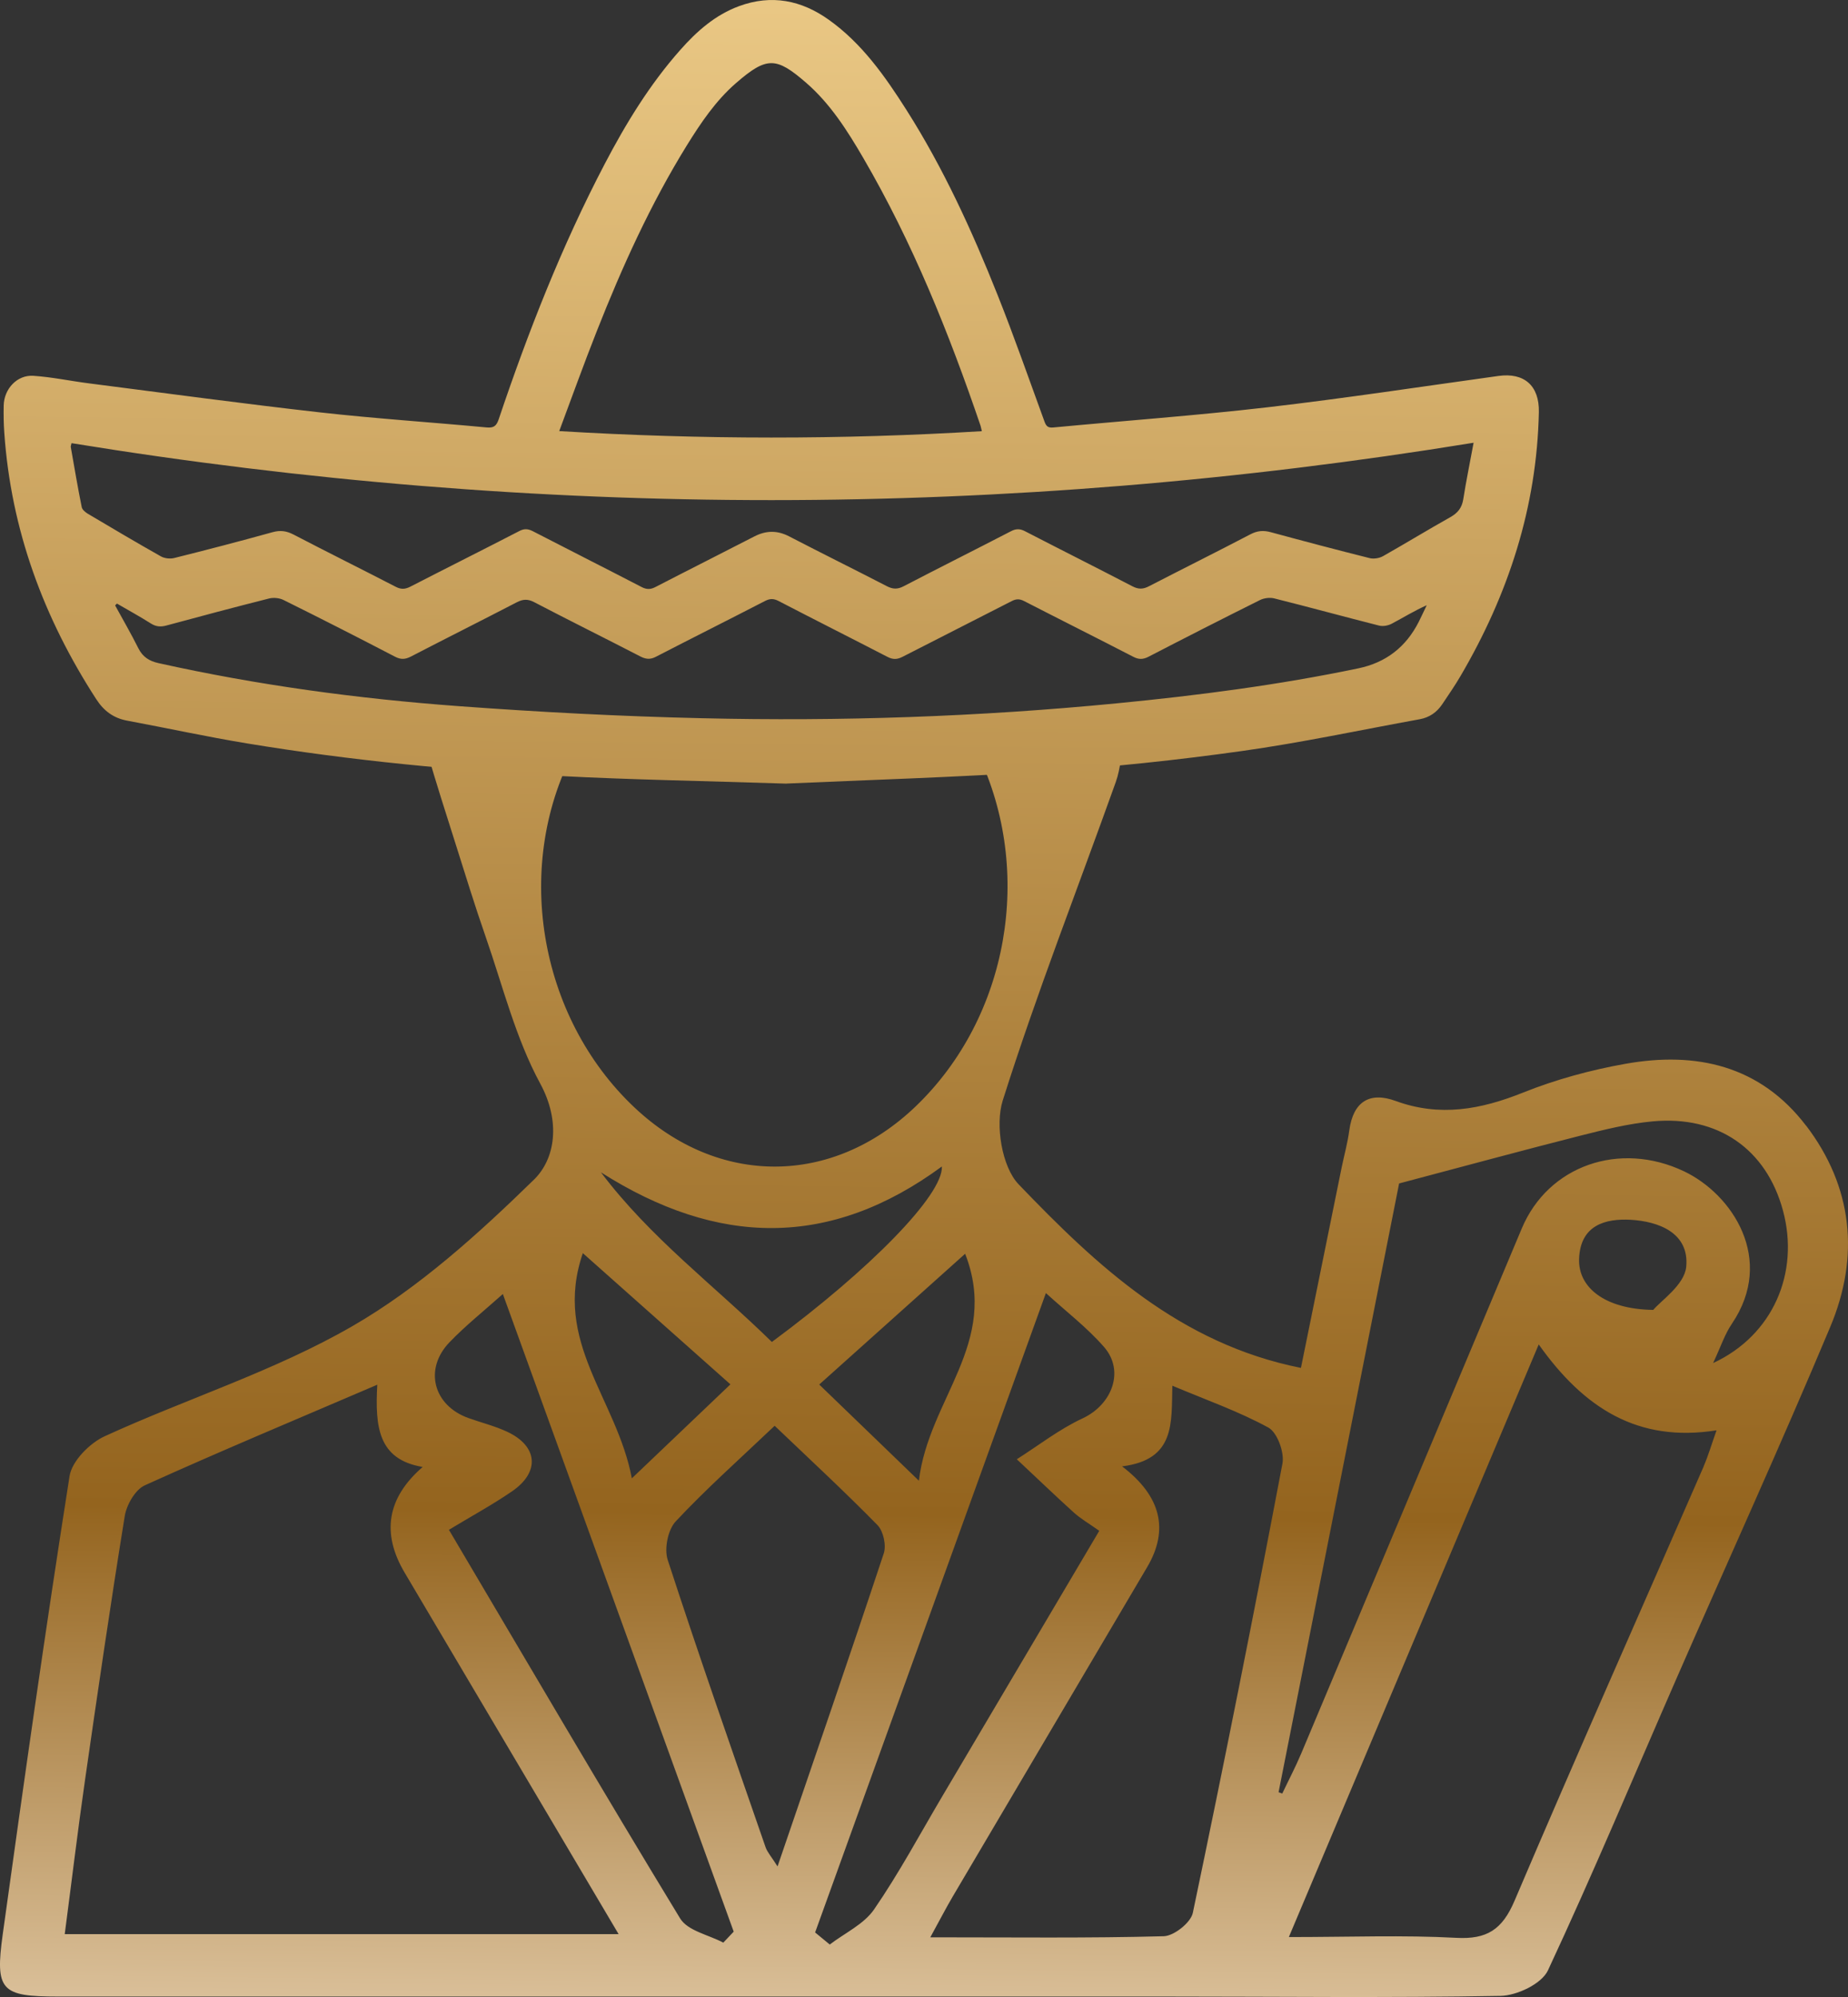 <?xml version="1.0" encoding="UTF-8"?> <svg xmlns="http://www.w3.org/2000/svg" width="75" height="81" viewBox="0 0 75 81" fill="none"><rect x="0" y="0" width="75" height="81" fill="#333333" stroke="none"/><path d="M73.302 45.664C71.433 43.21 68.828 42.639 65.968 43.149C64.556 43.4 63.145 43.783 61.814 44.316C60.095 45.005 58.434 45.311 56.642 44.656C55.594 44.272 54.92 44.673 54.76 45.85C54.693 46.353 54.556 46.845 54.453 47.34C53.895 50.079 53.338 52.822 52.798 55.483C47.886 54.505 44.519 51.349 41.339 48.036C40.662 47.33 40.382 45.63 40.695 44.639C42.073 40.284 43.745 36.025 45.283 31.721C45.487 31.151 45.51 30.489 45.657 29.891C45.183 29.983 44.706 30.064 44.229 30.139C42.717 30.367 41.206 30.509 39.694 30.597C41.96 35.336 40.949 41.255 37.152 44.886C33.775 48.114 29.16 48.131 25.753 44.924C21.826 41.228 20.791 34.999 23.394 30.272C21.349 30.197 19.303 30.156 17.261 30.207C17.285 30.309 17.308 30.411 17.338 30.509C17.698 31.748 18.092 32.977 18.482 34.205C18.883 35.471 19.273 36.744 19.71 37.996C20.408 40.002 20.928 42.114 21.926 43.953C22.757 45.484 22.543 46.998 21.669 47.849C19.41 50.052 17.001 52.234 14.298 53.792C11.138 55.615 7.585 56.728 4.248 58.256C3.641 58.534 2.92 59.26 2.823 59.871C1.849 66.059 0.971 72.26 0.11 78.464C-0.207 80.748 0.05 80.982 2.356 80.982C17.311 80.982 32.267 80.982 47.222 80.982C51.78 80.982 56.341 81.037 60.896 80.955C61.56 80.942 62.564 80.47 62.821 79.923C64.653 76 66.325 72.002 68.06 68.034C70.135 63.292 72.281 58.585 74.283 53.813C75.481 50.958 75.194 48.141 73.299 45.654L73.302 45.664ZM37.292 60.058C35.697 58.517 34.546 57.41 33.248 56.158C35.233 54.38 37.112 52.696 39.17 50.853C40.582 54.481 37.689 56.728 37.292 60.061V60.058ZM38.226 47.313C38.279 48.464 35.313 51.488 31.326 54.431C28.987 52.139 26.397 50.215 24.389 47.551C29.12 50.558 33.688 50.65 38.226 47.313ZM23.654 50.829C25.7 52.649 27.588 54.325 29.644 56.151C28.359 57.373 27.168 58.507 25.643 59.963C25.032 56.721 22.416 54.431 23.654 50.829ZM2.626 78.457C2.9 76.38 3.15 74.289 3.45 72.202C3.964 68.631 4.485 65.057 5.062 61.497C5.135 61.039 5.489 60.424 5.873 60.248C8.903 58.877 11.969 57.597 15.312 56.165C15.219 57.869 15.342 59.199 17.154 59.501C15.713 60.75 15.469 62.18 16.424 63.791C19.28 68.618 22.136 73.441 25.106 78.45H2.626V78.457ZM29.357 78.796C28.76 78.478 27.909 78.318 27.602 77.812C24.455 72.643 21.395 67.416 18.219 62.05C19.11 61.511 19.974 61.042 20.782 60.489C21.923 59.705 21.832 58.656 20.581 58.072C20.081 57.838 19.537 57.706 19.016 57.519C17.585 57.01 17.194 55.53 18.245 54.441C18.896 53.765 19.634 53.178 20.408 52.486C23.561 61.191 26.671 69.772 29.777 78.349C29.637 78.498 29.494 78.647 29.354 78.796H29.357ZM31.069 74.921C29.727 71.044 28.369 67.172 27.098 63.269C26.951 62.821 27.108 62.043 27.422 61.711C28.643 60.404 29.984 59.213 31.439 57.831C32.901 59.226 34.292 60.513 35.617 61.864C35.85 62.105 35.977 62.681 35.867 63.007C34.489 67.165 33.061 71.302 31.556 75.704C31.306 75.307 31.142 75.131 31.069 74.921ZM33.671 78.868C33.474 78.705 33.278 78.542 33.081 78.382C36.184 69.789 39.287 61.191 42.447 52.448C43.278 53.205 44.122 53.85 44.806 54.634C45.657 55.608 45.13 56.973 43.939 57.529C42.994 57.967 42.153 58.626 41.266 59.189C42.037 59.908 42.797 60.642 43.578 61.348C43.858 61.602 44.192 61.792 44.613 62.091C42.467 65.719 40.358 69.279 38.253 72.84C37.339 74.384 36.488 75.976 35.473 77.449C35.056 78.053 34.282 78.406 33.671 78.875V78.868ZM47.232 78.535C44.182 78.617 41.126 78.579 37.756 78.579C38.123 77.911 38.386 77.401 38.673 76.913C41.299 72.463 43.929 68.017 46.555 63.567C47.456 62.044 47.117 60.681 45.54 59.477C47.709 59.206 47.539 57.716 47.579 56.206C48.967 56.789 50.275 57.248 51.48 57.906C51.837 58.103 52.134 58.914 52.047 59.365C50.892 65.451 49.681 71.526 48.41 77.588C48.326 77.985 47.642 78.525 47.229 78.535H47.232ZM69.144 59.477C66.582 65.349 63.979 71.201 61.467 77.096C60.969 78.267 60.346 78.668 59.104 78.6C56.949 78.484 54.78 78.569 52.307 78.569C55.744 70.427 59.051 62.586 62.448 54.532C64.286 57.119 66.472 58.52 69.665 58.015C69.462 58.585 69.328 59.046 69.141 59.477H69.144ZM64.086 51.067C64.133 49.679 65.17 49.421 66.178 49.475C67.313 49.54 68.567 50.005 68.434 51.386C68.36 52.123 67.396 52.764 67.096 53.131C65.107 53.103 64.046 52.204 64.086 51.064V51.067ZM69.528 55.282C69.835 54.627 69.999 54.115 70.289 53.691C72.058 51.077 70.302 48.437 68.34 47.507C65.734 46.271 62.835 47.272 61.76 49.828C58.774 56.925 55.797 64.022 52.811 71.119C52.578 71.672 52.297 72.205 52.04 72.748L51.89 72.694C53.552 64.311 55.21 55.931 56.782 48.002C59.414 47.306 61.77 46.665 64.139 46.064C65.107 45.82 66.085 45.575 67.072 45.484C69.728 45.236 71.69 46.614 72.361 49.102C73.042 51.62 71.961 54.159 69.528 55.286V55.282Z" fill="url(#paint0_linear_12_99)"></path><path d="M31.93 31.785C28.466 31.673 25.606 31.626 22.75 31.477C18.489 31.256 14.241 30.849 10.024 30.153C8.395 29.885 6.78 29.532 5.159 29.23C4.608 29.128 4.214 28.836 3.907 28.361C1.775 25.072 0.447 21.498 0.174 17.547C0.147 17.181 0.144 16.814 0.15 16.448C0.164 15.775 0.694 15.198 1.355 15.243C2.119 15.294 2.873 15.457 3.631 15.552C6.754 15.952 9.877 16.376 13.007 16.729C15.246 16.98 17.498 17.126 19.744 17.337C20.031 17.364 20.144 17.286 20.238 17.011C21.432 13.464 22.797 9.985 24.532 6.669C25.396 5.016 26.364 3.431 27.602 2.033C28.276 1.269 29.027 0.604 29.998 0.248C31.309 -0.234 32.523 0.007 33.635 0.801C34.976 1.755 35.914 3.085 36.788 4.46C38.289 6.822 39.451 9.364 40.485 11.961C41.162 13.658 41.763 15.385 42.39 17.099C42.457 17.282 42.527 17.357 42.737 17.34C45.64 17.065 48.553 16.855 51.45 16.519C54.576 16.156 57.693 15.681 60.813 15.249C61.86 15.104 62.474 15.643 62.454 16.712C62.374 20.581 61.21 24.118 59.278 27.414C59.047 27.811 58.784 28.188 58.53 28.568C58.31 28.894 58.01 29.101 57.623 29.172C55.21 29.61 52.808 30.126 50.382 30.465C47.759 30.832 45.117 31.113 42.474 31.286C38.763 31.531 35.043 31.643 31.923 31.782L31.93 31.785ZM59.805 17.958C40.769 21.06 21.832 21.057 2.903 17.975C2.883 18.067 2.866 18.104 2.873 18.134C3.017 18.949 3.153 19.764 3.317 20.571C3.337 20.673 3.464 20.778 3.567 20.84C4.551 21.423 5.536 22.007 6.53 22.567C6.68 22.652 6.911 22.676 7.081 22.631C8.412 22.299 9.74 21.953 11.062 21.586C11.379 21.498 11.632 21.535 11.919 21.685C13.294 22.401 14.685 23.09 16.063 23.802C16.273 23.911 16.437 23.904 16.647 23.799C18.119 23.042 19.6 22.302 21.072 21.542C21.272 21.437 21.419 21.444 21.616 21.542C23.087 22.302 24.565 23.046 26.037 23.809C26.25 23.921 26.414 23.911 26.617 23.802C27.942 23.117 29.277 22.448 30.605 21.763C31.089 21.512 31.546 21.505 32.033 21.759C33.348 22.441 34.676 23.096 35.99 23.775C36.234 23.901 36.424 23.908 36.668 23.782C38.116 23.029 39.577 22.299 41.026 21.549C41.233 21.44 41.396 21.44 41.603 21.549C43.054 22.299 44.513 23.029 45.961 23.782C46.211 23.911 46.398 23.901 46.638 23.775C48.006 23.069 49.384 22.384 50.749 21.671C51.029 21.525 51.276 21.505 51.573 21.586C52.908 21.949 54.246 22.302 55.587 22.638C55.754 22.679 55.981 22.642 56.131 22.557C57.045 22.041 57.943 21.491 58.857 20.979C59.158 20.809 59.328 20.605 59.385 20.256C59.501 19.512 59.655 18.776 59.805 17.958ZM22.7 17.486C28.469 17.832 34.145 17.836 39.848 17.489C39.824 17.398 39.814 17.33 39.794 17.265C38.513 13.508 37.035 9.836 35.036 6.408C34.389 5.298 33.698 4.209 32.72 3.36C31.506 2.308 31.125 2.281 29.874 3.367C29.05 4.08 28.443 4.982 27.872 5.902C26.401 8.281 25.249 10.824 24.222 13.427C23.698 14.751 23.217 16.091 22.697 17.483L22.7 17.486ZM4.745 24.481C4.722 24.505 4.698 24.529 4.672 24.556C4.989 25.133 5.319 25.703 5.613 26.29C5.793 26.65 6.056 26.813 6.437 26.898C10.451 27.791 14.518 28.34 18.613 28.642C21.893 28.883 25.183 29.056 28.469 29.131C34.099 29.264 39.724 29.073 45.333 28.527C48.62 28.208 51.893 27.784 55.13 27.108C56.247 26.875 57.064 26.244 57.583 25.214C57.693 24.994 57.796 24.77 57.903 24.549C57.389 24.777 56.945 25.055 56.481 25.299C56.335 25.377 56.124 25.415 55.968 25.374C54.546 25.014 53.135 24.627 51.713 24.271C51.533 24.227 51.296 24.257 51.129 24.342C49.614 25.096 48.109 25.863 46.608 26.64C46.388 26.752 46.214 26.755 45.994 26.64C44.523 25.88 43.041 25.14 41.569 24.383C41.386 24.288 41.246 24.284 41.056 24.383C39.584 25.14 38.103 25.883 36.631 26.64C36.411 26.752 36.241 26.759 36.017 26.643C34.546 25.883 33.067 25.14 31.596 24.376C31.396 24.274 31.249 24.274 31.049 24.376C29.577 25.136 28.096 25.876 26.624 26.637C26.404 26.752 26.23 26.745 26.01 26.637C24.569 25.893 23.117 25.174 21.679 24.424C21.419 24.288 21.222 24.301 20.972 24.43C19.544 25.17 18.105 25.89 16.677 26.63C16.447 26.748 16.267 26.759 16.033 26.637C14.532 25.856 13.027 25.089 11.512 24.339C11.345 24.254 11.108 24.23 10.925 24.274C9.527 24.627 8.135 24.997 6.744 25.374C6.513 25.435 6.327 25.418 6.123 25.289C5.673 25.004 5.205 24.749 4.745 24.481Z" fill="url(#paint1_linear_12_99)"></path><defs><linearGradient id="paint0_linear_12_99" x1="63.552" y1="138.093" x2="65.097" y2="0.027" gradientUnits="userSpaceOnUse"><stop offset="0.332" stop-color="#FFF0DA"></stop><stop offset="0.553" stop-color="#94641E"></stop><stop offset="1" stop-color="#EAC885"></stop><stop offset="1" stop-color="#FFF2DB"></stop><stop offset="1" stop-color="#BD9A4B"></stop><stop offset="1" stop-color="#FBF5D1"></stop><stop offset="1" stop-color="#ECD8A3"></stop></linearGradient><linearGradient id="paint1_linear_12_99" x1="63.552" y1="138.093" x2="65.097" y2="0.027" gradientUnits="userSpaceOnUse"><stop offset="0.332" stop-color="#FFF0DA"></stop><stop offset="0.553" stop-color="#94641E"></stop><stop offset="1" stop-color="#EAC885"></stop><stop offset="1" stop-color="#FFF2DB"></stop><stop offset="1" stop-color="#BD9A4B"></stop><stop offset="1" stop-color="#FBF5D1"></stop><stop offset="1" stop-color="#ECD8A3"></stop></linearGradient></defs></svg> 